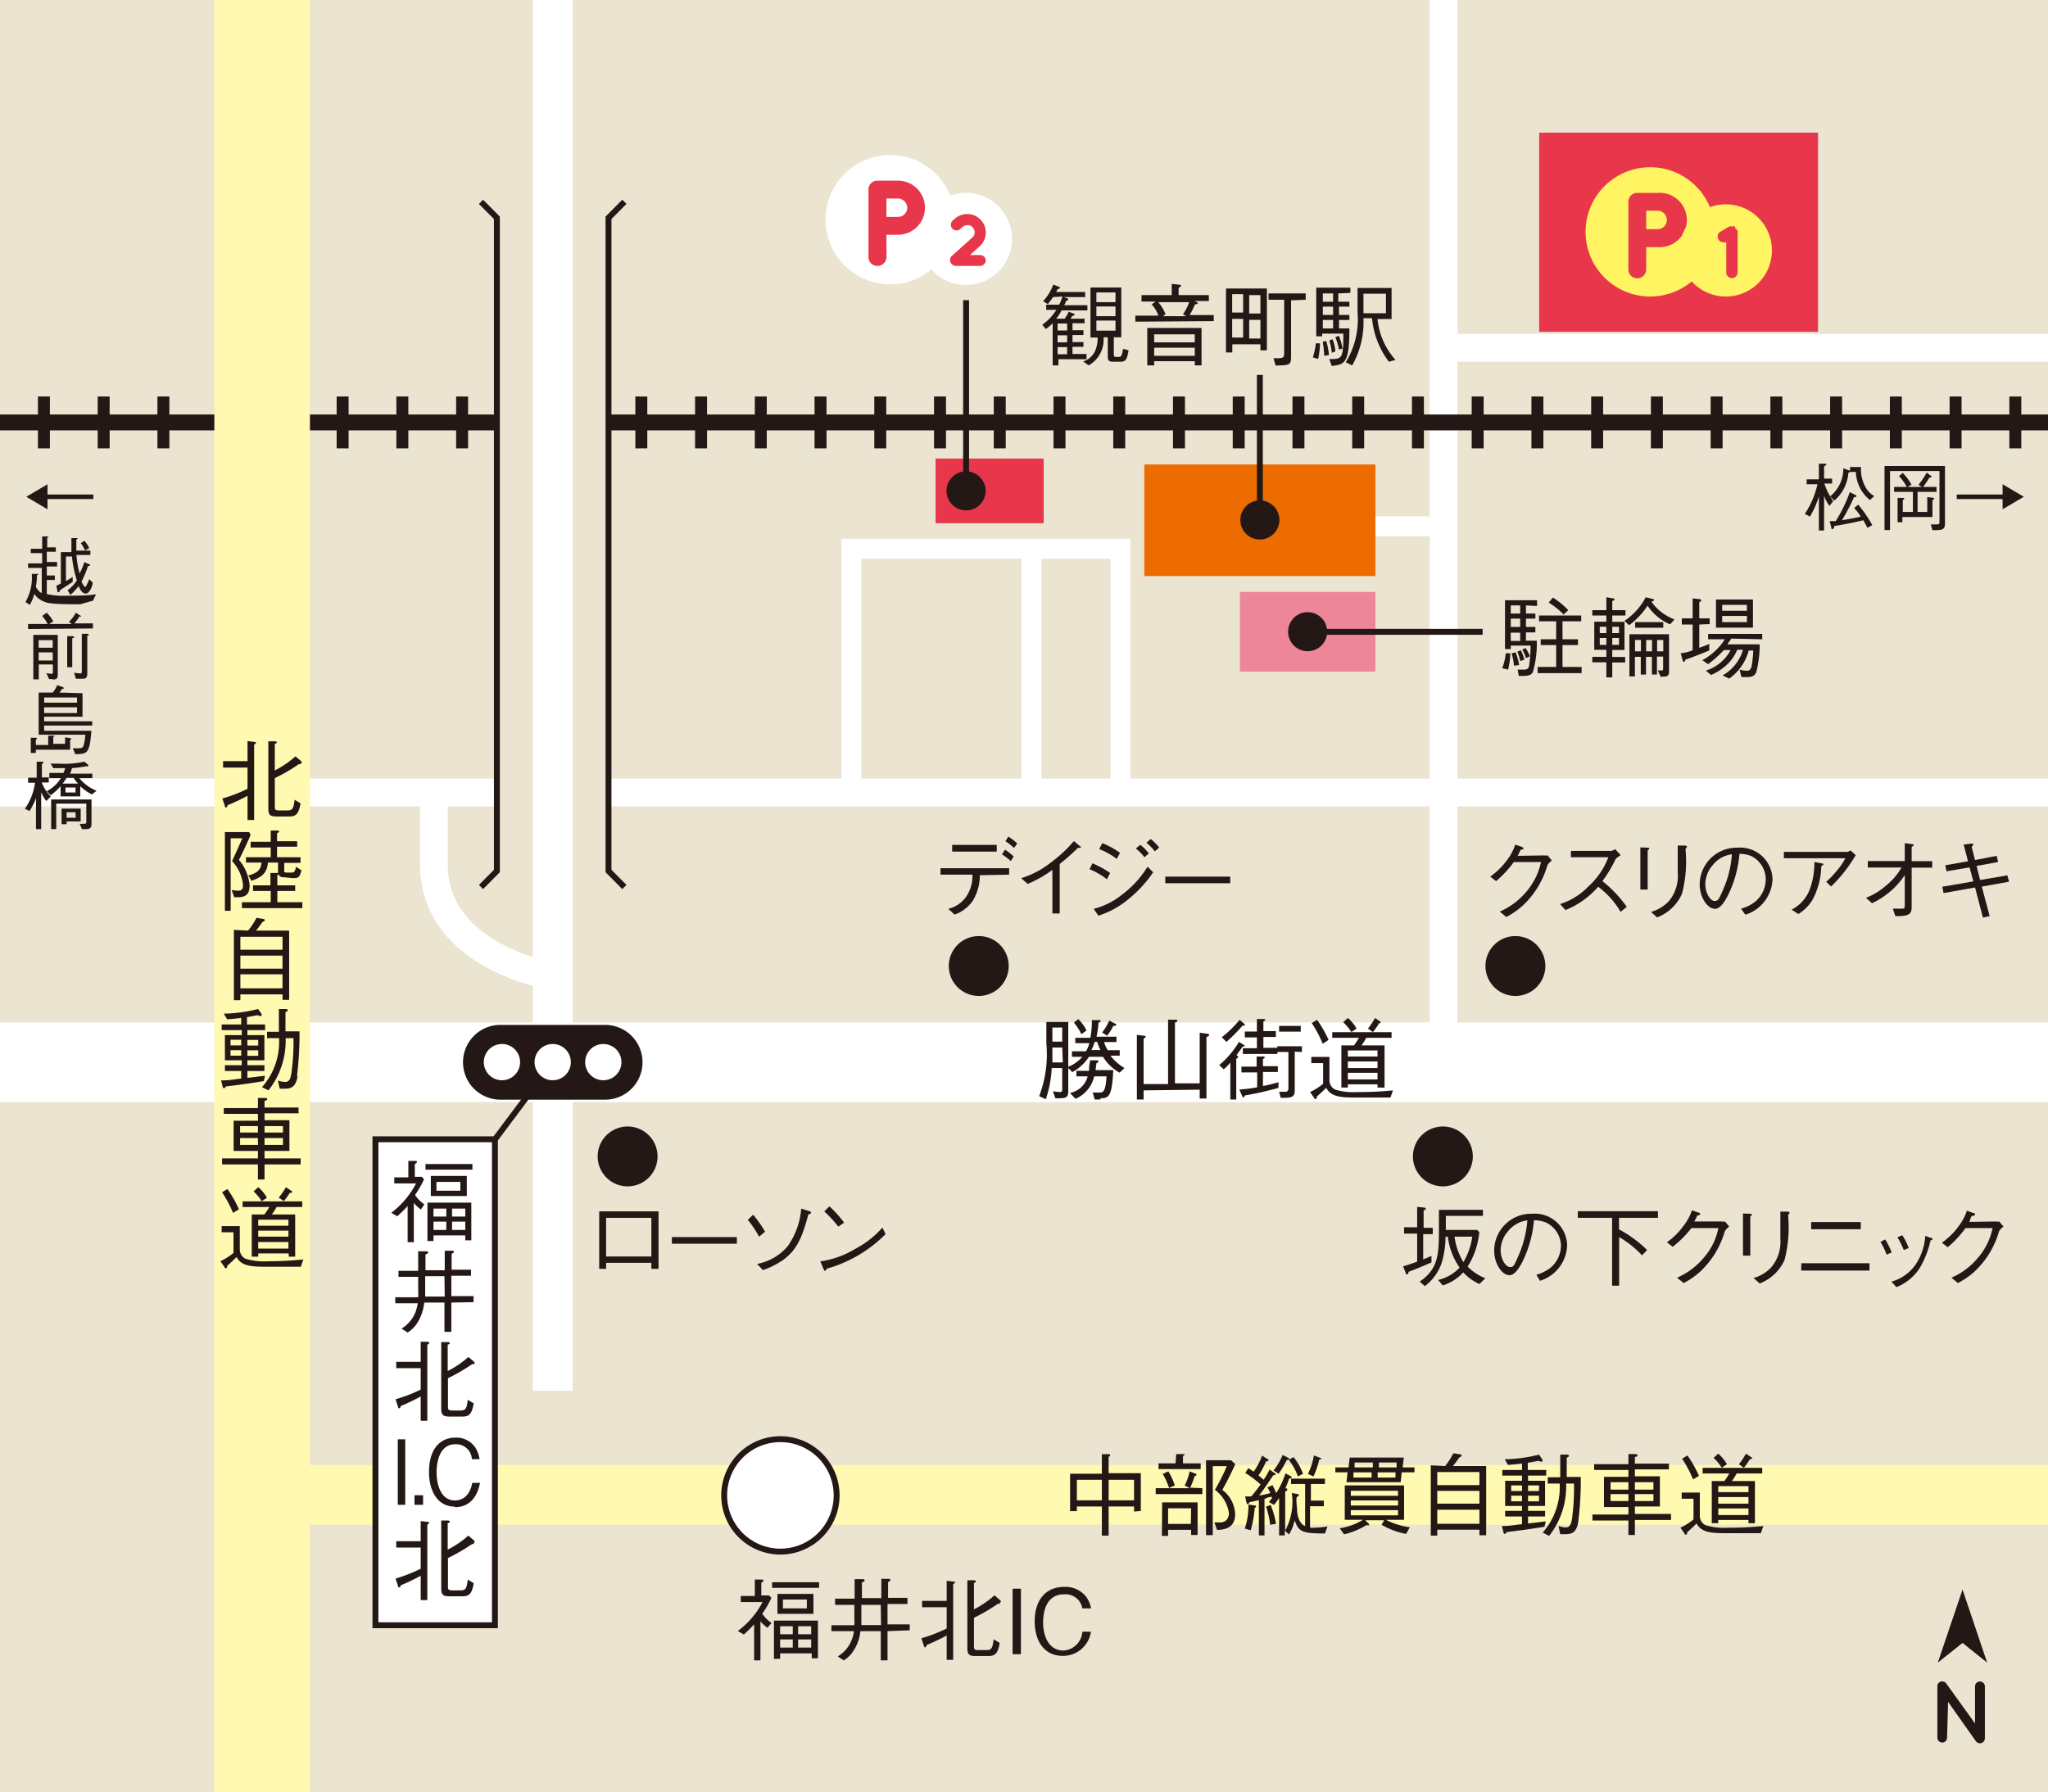 <svg xmlns="http://www.w3.org/2000/svg" xmlns:xlink="http://www.w3.org/1999/xlink" viewBox="0 0 145.7 127.53"><defs><style>.a,.d,.e,.f,.g,.h,.i,.j,.k,.l,.n,.t,.u{fill:none;}.b{clip-path:url(#a);}.c{fill:#eae4d1;}.d,.h,.i,.l{stroke:#fff;}.d,.e,.f,.g,.h,.i,.j,.k,.l,.t,.u{stroke-miterlimit:10;}.d{stroke-width:1.98px;}.e,.f,.g,.n{stroke:#231815;}.e{stroke-width:1.13px;}.f{stroke-width:3.69px;stroke-dasharray:0.85 3.4;}.g,.n{stroke-width:0.42px;}.h{stroke-width:1.42px;}.i{stroke-width:5.67px;}.j,.k{stroke:#fff9b1;}.j{stroke-width:4.25px;}.k{stroke-width:6.8px;}.l{stroke-width:2.83px;}.m{fill:#fff;}.o{fill:#231815;}.p{fill:#e8374a;}.q{fill:#ed6c00;}.r{fill:#ee869a;}.s{fill:#fff462;}.t,.u{stroke:#e8374a;}.t{stroke-width:0.37px;}.u{stroke-width:0.26px;}</style><clipPath id="a"><rect class="a" width="145.7" height="127.56"/></clipPath></defs><g class="b"><rect class="c" width="145.7" height="127.56"/><g class="b"><line class="d" x1="-2.6" y1="56.39" x2="147.9" y2="56.39"/><line class="d" x1="102.7" y1="-6.62" x2="102.7" y2="75.55"/><line class="e" x1="148.2" y1="30.06" x2="-4.37" y2="30.06"/><line class="f" x1="148.05" y1="30.06" x2="-4.52" y2="30.06"/></g><rect class="c" x="35.35" y="15.5" width="7.94" height="46.49"/><polyline class="g" points="34.22 14.36 35.35 15.5 35.35 61.98 34.22 63.12"/><polyline class="g" points="44.42 63.12 43.29 61.98 43.29 15.5 44.42 14.36"/><line class="h" x1="97.85" y1="37.45" x2="102.7" y2="37.45"/><line class="d" x1="102.7" y1="24.75" x2="148.1" y2="24.75"/><line class="i" x1="-2.6" y1="75.59" x2="147.9" y2="75.59"/><line class="j" x1="18.9" y1="106.37" x2="147.9" y2="106.37"/><line class="k" x1="18.65" y1="-7.21" x2="18.65" y2="136.29"/><line class="l" x1="39.32" y1="-39.92" x2="39.32" y2="98.96"/><path class="d" d="M39.32,69.47s-8.45-1.33-8.45-7.95V57"/><rect class="a" width="145.7" height="127.56"/><polyline class="h" points="60.57 56.95 60.57 39.05 79.71 39.05 79.71 56.95"/><line class="h" x1="73.38" y1="39.05" x2="73.38" y2="56.95"/><rect class="m" x="26.71" y="81.07" width="8.5" height="34.58"/><rect class="n" x="26.71" y="81.07" width="8.5" height="34.58"/><path class="o" d="M29.94,86.07a3.11,3.11,0,0,1-.5-.47v2.79H29V85.82a9,9,0,0,1-.74.73l-.42-.25a6.21,6.21,0,0,0,1.76-2.09H28.05v-.43h1V82.61l.48,0c.07,0,.13,0,.13.06s0,.07-.15.16v.91H30l.17.17a6.88,6.88,0,0,1-.64,1.12,2.29,2.29,0,0,0,.66.67Zm.33-3.24h3.34v.4H30.27Zm2.83,5.43v-.35H30.84v.4h-.43V85.58h3.12v2.68Zm-2.45-4.58h2.56v1.43H30.65ZM31.75,86h-.91v.57h.91Zm0,.93h-.91v.59h.91Zm1-2.83h-1.7v.63h1.7ZM33.1,86h-.94v.57h.94Zm0,.93h-.94v.59h.94Z"/><path class="o" d="M32.11,92.69v2.08h-.49V92.69H30.18A3.33,3.33,0,0,1,29.77,94a2.23,2.23,0,0,1-.77.82l-.43-.28a2.43,2.43,0,0,0,1-1.2,3.46,3.46,0,0,0,.15-.6H28.12v-.43h1.63a4.82,4.82,0,0,0,0-.55v-.9h-1.4v-.43h1.4c0-.6,0-.89,0-1.39l.54,0c.1,0,.17,0,.17.08s-.08.1-.19.15v1.12h1.37V89l.52,0s.13,0,.13.07-.07.11-.16.15v1.13h1.38v.43H32.11v1.45h1.58v.43Zm-.49-1.88H30.25v.82c0,.28,0,.41,0,.63h1.39Z"/><path class="o" d="M30.4,95.74v5.36h-.47V99.37a13.18,13.18,0,0,1-1.42.68c0,.08-.06.16-.11.16s-.07,0-.09-.13l-.17-.51a10.56,10.56,0,0,0,1.79-.69V97.36H28.19v-.45h1.74V95.48l.44,0c.07,0,.16,0,.16.07s0,.06-.13.14m3.32,1.38-.13,0a12.63,12.63,0,0,1-1.72,1v2c0,.22,0,.3.34.3h.52c.41,0,.47-.13.55-.76l.42.25c-.14.88-.41.94-.86.94H32c-.42,0-.61-.07-.61-.55V95.5l.48,0s.12,0,.12.07,0,.07-.14.11v1.88a6.45,6.45,0,0,0,1.47-1l.38.32c.06.06.07.09.07.12a.07.07,0,0,1-.07.06"/><rect class="o" x="28.3" y="102.42" width="0.53" height="4.66"/><rect class="o" x="29.49" y="106.4" width="0.61" height="0.68"/><path class="o" d="M32.35,107.21c-1.2,0-1.83-1.09-1.83-2.47s.59-2.44,1.9-2.44a1.61,1.61,0,0,1,1.41.73,2.31,2.31,0,0,1,.29.8h-.55a1.12,1.12,0,0,0-1.17-1.06c-1.26,0-1.34,1.55-1.34,2,0,.9.32,2,1.3,2s1.19-1,1.24-1.25h.55c-.2,1-.73,1.73-1.8,1.73"/><path class="o" d="M30.4,108.5v5.36h-.47v-1.73a15.39,15.39,0,0,1-1.42.68c0,.07-.06.15-.11.15s-.07,0-.09-.12l-.17-.51a11.49,11.49,0,0,0,1.79-.7v-1.51H28.19v-.45h1.74v-1.43l.44.05c.07,0,.16,0,.16.07s0,0-.13.14m3.32,1.37-.13,0a13.75,13.75,0,0,1-1.72,1v2c0,.21,0,.3.34.3h.52c.41,0,.47-.13.55-.77l.42.26c-.14.88-.41.93-.86.93H32c-.42,0-.61-.06-.61-.54v-4.85l.48,0s.12,0,.12.07,0,.07-.14.12v1.88a6.8,6.8,0,0,0,1.47-1l.38.33c.06.06.07.09.07.11a.07.07,0,0,1-.07.06"/><line class="n" x1="35.22" y1="81.07" x2="39.32" y2="75.59"/><path class="o" d="M18.08,53v5.35h-.47V56.63a15.3,15.3,0,0,1-1.42.67c0,.08-.06.16-.11.16s-.07,0-.09-.13l-.17-.51a10.56,10.56,0,0,0,1.79-.69V54.62H15.87v-.46h1.74V52.73l.44.06c.07,0,.16,0,.16.07s0,0-.13.14m3.32,1.37-.13,0a12.36,12.36,0,0,1-1.72,1v2c0,.22,0,.3.34.3h.53c.4,0,.46-.13.54-.76l.42.25c-.14.88-.41.94-.86.94H19.7c-.42,0-.61-.06-.61-.54V52.75l.48,0s.12,0,.12.07-.05.07-.14.11v1.89a6.55,6.55,0,0,0,1.47-1l.38.32c.06.06.07.1.07.12s0,.06-.07.06"/><path class="o" d="M17.83,59.42c-.16.37-.42.95-.83,1.77A3.26,3.26,0,0,1,17.76,63c0,.87-.55.86-1.1.84l-.18-.51a2.7,2.7,0,0,0,.47.05c.22,0,.34-.1.34-.39a2.92,2.92,0,0,0-.78-1.72c.21-.44.42-.91.73-1.62h-.83v5.16H16V59.21h1.73Zm2.31,3a.34.34,0,0,1-.33-.2l-.08.06V63H21v.4H19.73v.8h1.78v.42h-4.3v-.42h2.05v-.8H18V63h1.24v-.88l.46,0h.08v-.74h-.72c-.07.69-.33,1-1.17,1.3l-.22-.38c.67-.19.88-.41.94-.92H17.5V61h1.76v-.69H17.83V59.9h1.43v-.8l.47,0c.07,0,.12,0,.12.07s-.05.07-.14.12v.57h1.43v.39H19.71V61h1.67v.4H20.22v.53c0,.11,0,.16.16.16h.35c.2,0,.26-.07.33-.41l.39.25c-.13.47-.19.56-.59.56Z"/><path class="o" d="M17.65,66.22a5.08,5.08,0,0,0,.6-.91l.47.08c.09,0,.12.06.12.09s-.09.11-.18.14a6,6,0,0,1-.45.6h2.36v4.93H20.1v-.39h-3v.41h-.46v-5Zm2.45.44h-3v.92h3Zm0,1.34h-3v.93h3Zm0,1.33h-3v1h3Z"/><path class="o" d="M17.6,73.3v.36h1.21v1.79H17.6v.35h1.21v.41H17.6v.49l1.25-.15-.08.38c-1.1.18-1.7.26-2.69.38-.06.08-.1.13-.15.13s-.08-.07-.09-.11l-.11-.45c.63,0,.78-.06,1.43-.13v-.54H16V75.8h1.2v-.35H16V73.66h1.2V73.3H15.77v-.4h1.39v-.47a9.84,9.84,0,0,1-1,.1l-.24-.4a10.54,10.54,0,0,0,2.44-.33l.25.35s0,.06,0,.09a.05.05,0,0,1-.06.06.61.61,0,0,1-.22-.06l-.76.14v.52h1.29v.4Zm-.44.69H16.4v.4h.76Zm0,.74H16.4v.39h.76ZM18.37,74H17.6v.4h.77Zm0,.74H17.6v.39h.77Zm2.8,1.86c-.15.87-.58.87-1,.87H19.9l-.13-.58a1.77,1.77,0,0,0,.52.1c.32,0,.39-.3.44-.63a15.52,15.52,0,0,0,.15-2.49h-.56a5.69,5.69,0,0,1-1.22,3.72l-.46-.23a4.84,4.84,0,0,0,1.21-3.49H19v-.45h.84V71.8l.5,0s.13,0,.13.09-.11.11-.16.12v1.38h1a25.45,25.45,0,0,1-.18,3.18"/><path class="o" d="M18.35,78.13l.48,0c.06,0,.18,0,.18.08s-.05.08-.19.13v.47h2.42v.41H18.82v.49h1.77V81.9H18.82v.53h2.57v.43H18.82v1.07h-.47V82.86H15.8v-.43h2.55V81.9H16.62V79.75h1.73v-.49H15.92v-.41h2.43Zm0,2H17.08v.46h1.27Zm0,.85H17.08v.49h1.27Zm1.78-.85H18.82v.46h1.31Zm0,.85H18.82v.49h1.31Z"/><path class="o" d="M21.4,90.14H18.94c-1.11,0-1.77-.06-2.11-.69-.34.33-.49.47-.67.62,0,.1,0,.17-.09.17s-.07,0-.1-.08l-.29-.41a4.75,4.75,0,0,0,.93-.59V87.69h-.84v-.44h1.29v1.66a.74.74,0,0,0,.4.66,4.4,4.4,0,0,0,1.56.18,24.38,24.38,0,0,0,2.56-.13Zm-4.82-3.83a8.84,8.84,0,0,0-.78-1.47l.38-.23A8.5,8.5,0,0,1,17,86.05Zm3.1-.42a5,5,0,0,1-.34.53H21v3h-.46v-.23H18.37v.23h-.46v-3h.9a4.87,4.87,0,0,0,.35-.53h-1.9v-.4H21.5v.4Zm-1.06-.41a3.33,3.33,0,0,0-.58-.7l.33-.3a2.62,2.62,0,0,1,.62.75Zm1.9,1.31H18.37v.43h2.15Zm0,.78H18.37V88h2.15Zm0,.81H18.37v.47h2.15Zm.09-3.49a3.84,3.84,0,0,1-.42.58l-.36-.25a4.71,4.71,0,0,0,.51-.74l.39.26s.05,0,.05.08-.06.05-.17.07"/><path class="o" d="M79.65,76.33a3.2,3.2,0,0,1-1.18-1.13h-1a3.26,3.26,0,0,1-1.18,1.09L76,76v1.65c0,.51-.23.51-.92.5l-.17-.5a3.41,3.41,0,0,0,.49.06c.16,0,.17-.07.17-.21V76h-.75a7.78,7.78,0,0,1-.42,2.22L73.93,78a8.34,8.34,0,0,0,.51-3.75c0-.82,0-1.17,0-1.53H76v3.19a2.52,2.52,0,0,0,1-.71h-.74v-.39h1a2.35,2.35,0,0,0,.24-.58h-1v-.38h1.07a6.7,6.7,0,0,0,.11-1.26l.52,0c.07,0,.1,0,.1.06s-.09.11-.15.12a6.23,6.23,0,0,1-.14,1h1.42v.38h-.88a1.93,1.93,0,0,0,.26.58h.85v.39H79A3.45,3.45,0,0,0,80,76Zm-4.08-1.79h-.7c0,.3,0,.75,0,1.06h.74Zm0-1.42h-.7v1h.7Zm2.72,5.12h-.41l-.14-.5c.12,0,.32,0,.51,0s.41,0,.47-1.15h-.88a2.26,2.26,0,0,1-1.33,1.6l-.39-.42a1.61,1.61,0,0,0,1.26-1.18h-.8v-.39h.9c0-.31,0-.33.08-.75l.48,0s.1,0,.1.08-.08.1-.13.11c-.05.36-.06.4-.07.51H79.2c-.09,1.87-.31,2-.91,2m-1.36-4.56a3.57,3.57,0,0,0-.53-.82l.31-.25a2.83,2.83,0,0,1,.59.81Zm1.13.55h-.18a2.85,2.85,0,0,1-.24.58h.65a2.85,2.85,0,0,1-.23-.58M79.2,73a3.09,3.09,0,0,1-.44.7l-.35-.23a4.44,4.44,0,0,0,.51-.85l.4.22c.06,0,.09,0,.09.08s-.15.09-.21.08"/><path class="o" d="M81.36,77.59v.65h-.48v-4.6l.49.06s.14,0,.14.07-.05.07-.15.13v3.24H83.1V72.56l.53,0c.06,0,.13,0,.13.07s-.06.09-.17.14v4.32h1.76v-3.6l.53.07c.05,0,.14,0,.14.08s-.08.1-.19.17v4.36h-.48v-.63Z"/><path class="o" d="M88.39,74.5l-.42.58c.11.09.12.1.12.13s-.08.11-.14.13v2.9h-.42V75.61a3.36,3.36,0,0,1-.47.48l-.32-.3a6.45,6.45,0,0,0,1.4-1.65l.36.22a.1.1,0,0,1,.06.08s-.08,0-.17.06m0-1.51a11.24,11.24,0,0,1-1.14,1.15l-.33-.33a8.26,8.26,0,0,0,1.27-1.24l.32.27a.16.16,0,0,1,.06.08c0,.06-.09.07-.18.07m2.56,4.42a20.82,20.82,0,0,1-2.39.54c0,.08-.06.13-.11.13s-.07-.06-.08-.09l-.2-.46a11.19,11.19,0,0,0,1.27-.16V76.31H88.32V75.9H89.4v-.72l.49,0s.09,0,.09.06-.1.1-.13.12v.51h1.06v.41H89.85v1c.46-.09.94-.22,1.11-.27ZM88.42,75v-.41h1v-.77h-.86v-.42h.86v-.89l.49,0s.1,0,.1.06-.1.1-.13.12v.68h.89v.42h-.89v.77h1V75Zm3.69-.17v2.77c0,.52-.29.52-1,.52L91,77.69l.43,0c.23,0,.23-.16.23-.29V74.86h-.79v-.41h1.75v.41ZM91,73h1.54v.41H91Z"/><path class="o" d="M98.92,78.1H96.46c-1.11,0-1.77-.06-2.11-.69-.34.33-.49.47-.67.62,0,.11,0,.17-.09.17s-.07,0-.1-.08l-.29-.41a4.31,4.31,0,0,0,.93-.59V75.65h-.84v-.44h1.29v1.66a.74.74,0,0,0,.4.66,4.4,4.4,0,0,0,1.56.18,24.37,24.37,0,0,0,2.56-.12ZM94.1,74.27a8.15,8.15,0,0,0-.78-1.47l.38-.23A8.5,8.5,0,0,1,94.52,74Zm3.1-.42a4.8,4.8,0,0,1-.34.54H98.5v3H98v-.23H95.89v.23h-.46v-3h.9a6.34,6.34,0,0,0,.35-.54h-1.9v-.4H99v.4Zm-1.06-.41a3.6,3.6,0,0,0-.58-.7l.33-.3a2.76,2.76,0,0,1,.62.75ZM98,74.75H95.89v.43H98Zm0,.78H95.89V76H98Zm0,.81H95.89v.47H98Zm.09-3.49a4,4,0,0,1-.42.59l-.35-.25a4.64,4.64,0,0,0,.5-.75l.39.26s0,0,0,.08-.06,0-.17.07"/><path class="o" d="M80.68,107.56v-.36H78.87v2.07h-.48V107.2H76.61v.33h-.48v-2.66h2.26v-1.39l.45,0c.08,0,.14,0,.14.07s0,.08-.11.1v1.18h2.29v2.69Zm-2.29-2.26H76.61v1.46h1.78Zm2.29,0H78.87v1.46h1.81Z"/><path class="o" d="M85.54,105.9v.42H82.22v-.42h2.42l-.36-.2a3.56,3.56,0,0,0,.35-1l.41.16s.08,0,.08.08-.06.08-.13.09a5.25,5.25,0,0,1-.32.83Zm-1.86-2.43.51,0s.11,0,.11,0-.09.12-.14.15v.51h1.26v.41h-3v-.41h1.21Zm-1,3.44h2.52v2.32h-.46v-.37H83.1v.43h-.44Zm.44-2.21a4.84,4.84,0,0,1,.46,1l-.41.18a5.4,5.4,0,0,0-.45-1Zm1.62,2.63H83.1v1.11h1.62Zm3.14-3.14c-.48,1.06-.77,1.55-.92,1.83a2.25,2.25,0,0,1,.91,1.73c0,1-.77,1.1-1.28,1.12l-.2-.54h.33a.66.66,0,0,0,.54-.17.77.77,0,0,0,.17-.49,2.52,2.52,0,0,0-1-1.66,13.24,13.24,0,0,0,.85-1.68h-1v4.91H85.8v-5.33h1.78Z"/><path class="o" d="M94.26,109.12c-1.64,0-1.85-.12-2.16-.93a2.92,2.92,0,0,1-.4,1l-.3-.28v.35H91V106.6c-.16.23-.27.38-.36.49l-.37-.21.22-.27a.32.32,0,0,1,0-.09c-.15,0-.19,0-.53.14v2.6h-.4v-2.51l-.68.15c0,.06-.07.14-.12.14s-.06-.05-.08-.11l-.1-.45a3.71,3.71,0,0,0,.44,0,10.45,10.45,0,0,0,.66-.85,7.86,7.86,0,0,0-1.09-.82l.22-.34.38.25a5.08,5.08,0,0,0,.6-1.14l.37.24s.08,0,.08.08,0,.06-.17.09a5.2,5.2,0,0,1-.54,1,4.34,4.34,0,0,1,.37.31,5.79,5.79,0,0,0,.42-.73l.35.25s.07,0,.07.08,0,.06-.16.08c-.19.29-.54.82-1,1.44a5.64,5.64,0,0,0,.8-.18c-.08-.17-.12-.23-.21-.4l.36-.16a5.86,5.86,0,0,1,.26.57,5.89,5.89,0,0,0,.66-1.41l.37.2a.15.15,0,0,1,.08.1s-.07.06-.19.08a6.67,6.67,0,0,1-.27.69c.11,0,.14,0,.14.09s-.11.12-.15.14v2.78a4.32,4.32,0,0,0,.47-2.68l.39.07c.06,0,.1,0,.1.08s0,.08-.11.12,0,.85,0,.91c0,.39.14,1,.57,1.18v-3h-1v-.38h2.41v.38h-1v1.18h.92v.4H93.2v1.53a1.85,1.85,0,0,0,.31,0,5.92,5.92,0,0,0,.93-.09Zm-5-1.81a7.91,7.91,0,0,1-.28,1.58l-.42-.12a5.3,5.3,0,0,0,.26-1.71l.45.07c.05,0,.09,0,.09.05s0,.07-.1.13m1.1,1.19a6,6,0,0,0-.29-1.29l.33-.12a6.39,6.39,0,0,1,.38,1.35Zm1.19-4.63a5.94,5.94,0,0,1-.59,1l-.36-.24a4,4,0,0,0,.65-1.1l.39.2s.06,0,.06.07,0,.06-.15.1m.79,1.16a4.41,4.41,0,0,0-.66-1.19l.35-.18a4.34,4.34,0,0,1,.67,1.18Zm1.51-1.19a5.33,5.33,0,0,1-.41,1.19l-.39-.18a4.47,4.47,0,0,0,.42-1.31l.46.17c.07,0,.08.06.08.07s0,0-.16.06"/><path class="o" d="M99.72,104.77l-.07.7H95.79l.08-.7H95v-.35h.94l.08-.7h3.85l-.08.7h.84v.35Zm.31,4.38a5.34,5.34,0,0,1-1.74-.65l.18-.32H97.13l.27.27s0,0,0,.08,0,0-.08,0a.32.32,0,0,1-.12,0,5.13,5.13,0,0,1-1.58.65l-.31-.43a4.43,4.43,0,0,0,1.65-.6H95.67v-2.45h4.22v2.45H98.6a5.25,5.25,0,0,0,1.7.53Zm-.57-3.07H96.1v.36h3.36Zm0,.69H96.1v.36h3.36Zm0,.69H96.1v.37h3.36Zm-3.17-2.69,0,.37h1.29l0-.37Zm.08-.7,0,.35h1.3l0-.35Zm1.64.7,0,.37h1.27l0-.37Zm.09-.7,0,.35h1.26l0-.35Z"/><path class="o" d="M102.81,104.32a5.37,5.37,0,0,0,.59-.91l.47.08c.09,0,.12.06.12.09s-.09.1-.18.14c-.18.27-.36.49-.44.6h2.36v4.93h-.48v-.4h-3v.42h-.46v-5Zm2.44.43h-3v.93h3Zm0,1.34h-3V107h3Zm0,1.34h-3v1h3Z"/><path class="o" d="M108.71,105v.37h1.21v1.79h-1.21v.35h1.21v.4h-1.21v.5l1.26-.15-.09.38c-1.09.18-1.69.26-2.68.38-.06.08-.1.13-.15.13s-.08-.07-.09-.11l-.11-.45c.62,0,.77-.06,1.43-.13v-.55h-1.2v-.4h1.2v-.35h-1.2v-1.79h1.2V105h-1.4v-.4h1.4v-.46c-.47.06-.61.07-1,.1l-.23-.4a10.63,10.63,0,0,0,2.44-.33l.24.35a.15.15,0,0,1,0,.09.05.05,0,0,1-.06.06.57.57,0,0,1-.21-.06l-.77.14v.51H110v.4Zm-.43.7h-.77v.4h.77Zm0,.73h-.77v.4h.77Zm1.21-.73h-.78v.4h.78Zm0,.73h-.78v.4h.78Zm2.79,1.87c-.14.87-.58.87-1,.87H111l-.12-.58a1.72,1.72,0,0,0,.52.1c.31,0,.38-.3.44-.63a16.61,16.61,0,0,0,.14-2.49h-.56a5.69,5.69,0,0,1-1.21,3.72l-.46-.23a4.9,4.9,0,0,0,1.21-3.49h-.85v-.45H111v-1.61l.5,0s.12,0,.12.08-.11.11-.16.13v1.38h1a23.67,23.67,0,0,1-.18,3.18"/><path class="o" d="M115.85,103.47l.48,0s.17,0,.17.08,0,.08-.19.13v.47h2.42v.41h-2.42v.49h1.78v2.15h-1.78v.53h2.57v.43h-2.57v1.07h-.46V108.2h-2.56v-.43h2.56v-.53h-1.74v-2.15h1.74v-.49h-2.44v-.41h2.44Zm0,2h-1.27V106h1.27Zm0,.85h-1.27v.49h1.27Zm1.78-.85h-1.32V106h1.32Zm0,.85h-1.32v.49h1.32Z"/><path class="o" d="M125.27,109.1h-2.46c-1.11,0-1.77-.06-2.11-.69-.34.33-.49.47-.67.62,0,.11,0,.17-.09.17s-.07,0-.1-.08l-.29-.41a4.31,4.31,0,0,0,.93-.59v-1.47h-.84v-.44h1.29v1.66a.74.74,0,0,0,.4.66,4.4,4.4,0,0,0,1.56.18,24.37,24.37,0,0,0,2.56-.12Zm-4.82-3.83a8.84,8.84,0,0,0-.78-1.47l.38-.23a8.5,8.5,0,0,1,.82,1.45Zm3.1-.42a4.8,4.8,0,0,1-.34.54h1.64v3h-.46v-.23h-2.15v.23h-.46v-3h.9a6.34,6.34,0,0,0,.35-.54h-1.9v-.4h4.24v.4Zm-1.06-.41a3.6,3.6,0,0,0-.58-.7l.33-.3a3,3,0,0,1,.62.75Zm1.9,1.31h-2.15v.43h2.15Zm0,.78h-2.15V107h2.15Zm0,.81h-2.15v.47h2.15Zm.09-3.49a4,4,0,0,1-.42.59l-.35-.25a4.64,4.64,0,0,0,.5-.75l.39.26s.05,0,.05.08-.06,0-.17.07"/><path class="o" d="M54.6,115.83a2.68,2.68,0,0,1-.5-.46v2.78h-.45v-2.57a9.37,9.37,0,0,1-.73.73l-.43-.25A6,6,0,0,0,54.25,114H52.7v-.43h1v-1.17l.47,0c.07,0,.14,0,.14.07s0,.07-.15.15v.91h.55l.17.17a7,7,0,0,1-.65,1.13,2.41,2.41,0,0,0,.66.66Zm.33-3.24h3.34v.4H54.93ZM57.75,118v-.35H55.5v.39h-.44v-2.72h3.13V118Zm-2.44-4.58h2.56v1.42H55.31Zm1.09,2.3h-.9v.57h.9Zm0,.94h-.9v.58h.9Zm1-2.84h-1.7v.63h1.7Zm.31,1.9h-.93v.57h.93Zm0,.94h-.93v.58h.93Z"/><path class="o" d="M63.14,116.07v2.08h-.48v-2.08H61.21a3,3,0,0,1-.41,1.26,2.14,2.14,0,0,1-.77.82l-.43-.28a2.33,2.33,0,0,0,1-1.2,2.09,2.09,0,0,0,.15-.6H59.15v-.42h1.63a5,5,0,0,0,0-.55v-.9H59.41v-.44H60.8c0-.59,0-.89,0-1.39l.54,0c.1,0,.17,0,.17.09s-.07.09-.19.14v1.12h1.38v-1.37l.52,0s.13,0,.13.07-.08.11-.17.16v1.12h1.38v.44H63.14v1.45h1.58v.42Zm-.48-1.87H61.28V115c0,.28,0,.42,0,.64h1.4Z"/><path class="o" d="M67.81,112.75v5.36h-.46v-1.73a15.56,15.56,0,0,1-1.43.68c0,.07-.06.16-.11.16s-.06,0-.09-.13l-.17-.51a11,11,0,0,0,1.8-.7v-1.51H65.6v-.45h1.75v-1.43l.43.05c.07,0,.16,0,.16.07s0,0-.13.14m3.33,1.37-.14,0a13.3,13.3,0,0,1-1.71,1v2c0,.21,0,.3.33.3h.53c.4,0,.46-.13.54-.77l.43.26c-.14.88-.42.93-.87.93h-.82c-.42,0-.61-.06-.61-.54v-4.85l.48,0s.12,0,.12.07,0,.07-.13.12v1.88a6.7,6.7,0,0,0,1.46-1l.38.33c.06.06.08.09.08.11a.07.07,0,0,1-.07.06"/><rect class="o" x="72.04" y="113.05" width="0.59" height="4.66"/><path class="o" d="M75.61,117.83c-1.34,0-2-1.08-2-2.46s.67-2.45,2.12-2.45a1.88,1.88,0,0,1,1.57.74,2.08,2.08,0,0,1,.32.79H77a1.21,1.21,0,0,0-1.3-1c-1.41,0-1.49,1.54-1.49,2,0,.89.35,2,1.45,2A1.43,1.43,0,0,0,77,116.11h.61a2,2,0,0,1-2,1.72"/><path class="m" d="M55.52,102.41a4,4,0,1,1-4,4,4,4,0,0,1,4-4"/><path class="g" d="M55.52,102.41a4,4,0,1,1-4,4A4,4,0,0,1,55.52,102.41Z"/><path class="o" d="M69.71,62.28a3.55,3.55,0,0,1-.49,1.8,2.6,2.6,0,0,1-1.31,1l-.45-.41a2.17,2.17,0,0,0,1.29-.88,2.62,2.62,0,0,0,.43-1.55H66.91v-.46h4.88v.46Zm1.2-1.68H67.74v-.48h3.17Zm1,.67a5.26,5.26,0,0,0-.63-.48l.23-.33a5,5,0,0,1,.61.49Zm.23-.93a4.05,4.05,0,0,0-.61-.48l.21-.33a4.5,4.5,0,0,1,.63.49Z"/><path class="o" d="M74.87,65v-3.1a8.4,8.4,0,0,1-1.76,1l-.46-.41a6.39,6.39,0,0,0,2.09-1.1,9.78,9.78,0,0,0,1.66-1.54l.44.37a.15.15,0,0,1,.07.11s0,0-.08,0l-.14,0a15.71,15.71,0,0,1-1.3,1.15V65Z"/><path class="o" d="M77.72,61.43a7.25,7.25,0,0,1,1.26.69l-.23.45a5.12,5.12,0,0,0-1.24-.72Zm4.32.64a8.86,8.86,0,0,1-1.71,1.87,6.27,6.27,0,0,1-2.19,1.22l-.33-.49a5.13,5.13,0,0,0,2-1,7.06,7.06,0,0,0,1.83-2ZM78.42,60a5.44,5.44,0,0,1,1.26.69l-.23.43a5.13,5.13,0,0,0-1.25-.7Zm3,1a3.58,3.58,0,0,0-.61-.62l.31-.26a2.94,2.94,0,0,1,.61.61Zm.74-.42a3.84,3.84,0,0,0-.6-.61l.31-.27a4.26,4.26,0,0,1,.6.61Z"/><rect class="o" x="82.9" y="62.38" width="4.62" height="0.47"/><path class="o" d="M71.76,68.73a2.13,2.13,0,1,1-2.12-2.12,2.12,2.12,0,0,1,2.12,2.12"/><path class="o" d="M101.25,87.82v1.8l.59-.25v.46c-.64.28-1.07.46-1.63.67,0,0,0,.18-.11.18s-.09-.08-.1-.12l-.18-.45c.31-.09.52-.16,1-.33v-2h-.93v-.45h.93V85.88l.49.05s.12,0,.12.08-.09.1-.15.11v1.25h.65v.45Zm4,3.55a3.47,3.47,0,0,1-1.15-.83,3.33,3.33,0,0,1-1.46.93l-.33-.39a3,3,0,0,0,1.53-.88A4.89,4.89,0,0,1,103,88h-.16a6.65,6.65,0,0,1-.28,1.88,3.52,3.52,0,0,1-1.19,1.64L101,91.2c1.37-.94,1.37-2,1.37-3.94V86.09h3.13v.43h-2.64v1h2.23l.15.16a5.54,5.54,0,0,1-.83,2.45,3.71,3.71,0,0,0,1.26.83ZM103.48,88a4.62,4.62,0,0,0,.63,1.81,4.8,4.8,0,0,0,.63-1.81Z"/><path class="o" d="M109.3,90.71a3,3,0,0,0,1-.49,2.1,2.1,0,0,0,.75-1.59A1.87,1.87,0,0,0,110,87a2.32,2.32,0,0,0-.87-.17,8.24,8.24,0,0,1-.74,2.79c-.27.57-.62,1.12-1,1.12-.54,0-1.09-.82-1.09-1.74A2.63,2.63,0,0,1,109,86.37a2.3,2.3,0,0,1,2.49,2.26,2.74,2.74,0,0,1-1.93,2.51Zm-2.1-3a2.13,2.13,0,0,0-.44,1.25c0,.69.39,1.2.65,1.2s.28,0,.7-1a7.75,7.75,0,0,0,.55-2.32,2.08,2.08,0,0,0-1.46.89"/><path class="o" d="M115.18,86.66v.82a8.77,8.77,0,0,1,2,1.47l-.36.38a7,7,0,0,0-1.63-1.3v3.46h-.5V86.66h-2.44v-.47h5.7v.47Z"/><path class="o" d="M122.49,86.92a.61.61,0,0,0,.23,0l.3.36c-.25.21-.28.27-.33.39a6.34,6.34,0,0,1-1.61,2.7,5.38,5.38,0,0,1-1.3.93l-.47-.38a5.16,5.16,0,0,0,1.94-1.47,4.49,4.49,0,0,0,1-2.06h-1.92A7.51,7.51,0,0,1,119,88.72l-.41-.32a5.1,5.1,0,0,0,1.18-1.17,3.62,3.62,0,0,0,.6-1.11l.46.17c.12,0,.13.1.13.12s-.09.07-.21.08a2.93,2.93,0,0,1-.22.43Z"/><path class="o" d="M124.51,86.37s.12,0,.12.07,0,0-.11.13v2.78H124v-3Zm.24,4.57a2.65,2.65,0,0,0,1.27-.77,2.8,2.8,0,0,0,.64-2c0-.19,0-1.05,0-1.22s0-.23,0-.73l.52,0s.13,0,.13.08,0,0-.1.17a9.3,9.3,0,0,1-.25,3.18,3.19,3.19,0,0,1-1.77,1.68Z"/><path class="o" d="M128.15,89.89H133v.52h-4.86Zm.7-2.93h3.53v.51h-3.53Z"/><path class="o" d="M134.12,88.2a5.48,5.48,0,0,1,.46.92l-.36.16a4.85,4.85,0,0,0-.44-.91Zm.44,3A3.11,3.11,0,0,0,136.27,90a4.13,4.13,0,0,0,.7-2.06l.33.13c.14,0,.18.07.18.1s0,.06-.14.1a6.56,6.56,0,0,1-.79,2,3.52,3.52,0,0,1-1.63,1.32Zm.77-3.3a3.77,3.77,0,0,1,.46.91l-.35.14a6.9,6.9,0,0,0-.45-.91Z"/><path class="o" d="M142,86.92a.58.58,0,0,0,.23,0l.3.36c-.25.21-.28.27-.33.39a6.24,6.24,0,0,1-1.61,2.7,5.38,5.38,0,0,1-1.3.93l-.46-.38a5.07,5.07,0,0,0,1.93-1.47,4.64,4.64,0,0,0,1-2.06h-1.93a7.37,7.37,0,0,1-1.26,1.36l-.42-.32a5.1,5.1,0,0,0,1.19-1.17,3.76,3.76,0,0,0,.59-1.11l.46.17c.12,0,.13.1.13.12s-.08.07-.2.08-.13.27-.22.43Z"/><path class="o" d="M104.78,82.28a2.13,2.13,0,1,1-2.13-2.12,2.13,2.13,0,0,1,2.13,2.12"/><path class="o" d="M43.12,89.86v.43h-.49V86.2h4.22v4.09h-.51v-.43Zm3.22-3.2H43.12v2.75h3.22Z"/><rect class="o" x="47.8" y="88.03" width="4.62" height="0.47"/><path class="o" d="M53.58,86.44a7.84,7.84,0,0,1,.85,1.21L54,88a7.37,7.37,0,0,0-.8-1.2Zm.28,3.5a3.74,3.74,0,0,0,2.2-1.29A5.36,5.36,0,0,0,57,86l.56.18s.13,0,.13.11-.08.09-.18.12c-.48,1.83-.92,2.62-1.83,3.27a6.09,6.09,0,0,1-1.4.7Z"/><path class="o" d="M63,87.82a9.53,9.53,0,0,1-4.19,2.46s-.07.16-.11.16-.08-.07-.12-.16l-.22-.52a6.65,6.65,0,0,0,2.5-.9,6.74,6.74,0,0,0,1.92-1.51Zm-3.36-.53a8.31,8.31,0,0,0-1-1.09l.37-.36A8.3,8.3,0,0,1,60.05,87Z"/><path class="o" d="M46.78,82.28a2.13,2.13,0,1,1-2.13-2.12,2.13,2.13,0,0,1,2.13,2.12"/><path class="o" d="M109.87,60.87a.58.58,0,0,0,.23,0l.3.36c-.25.21-.28.27-.33.39a6.3,6.3,0,0,1-1.61,2.7,5.38,5.38,0,0,1-1.3.93l-.46-.38a5.18,5.18,0,0,0,1.93-1.47,4.69,4.69,0,0,0,1-2.06h-1.93a8.12,8.12,0,0,1-1.26,1.36l-.42-.32a5.32,5.32,0,0,0,1.19-1.17,3.76,3.76,0,0,0,.59-1.11l.46.16c.12.05.13.11.13.13s-.08.07-.21.08a4.19,4.19,0,0,1-.21.43Z"/><path class="o" d="M115.3,60.85c-.28.19-.29.2-.37.3A9.6,9.6,0,0,1,114,62.7a8.73,8.73,0,0,1,1.73,1.83l-.44.36a5.48,5.48,0,0,0-.81-1.09,5.9,5.9,0,0,0-.78-.7,6.15,6.15,0,0,1-2.33,1.66l-.38-.43a4.77,4.77,0,0,0,2-1.24A5.32,5.32,0,0,0,114.42,61h-2.66v-.45h2.84a.59.59,0,0,0,.3-.13Z"/><path class="o" d="M117.21,60.32c.05,0,.12,0,.12.07s0,0-.11.13V63.3h-.52v-3Zm.25,4.57a2.76,2.76,0,0,0,1.27-.77,2.8,2.8,0,0,0,.63-2c0-.19,0-1.05,0-1.22s0-.23,0-.73l.52,0s.13,0,.13.08,0,0-.1.17a9.07,9.07,0,0,1-.25,3.18,3.16,3.16,0,0,1-1.77,1.68Z"/><path class="o" d="M123.86,64.66a2.83,2.83,0,0,0,1-.49,2.08,2.08,0,0,0,.76-1.59,1.87,1.87,0,0,0-1-1.65,2.14,2.14,0,0,0-.87-.17,8.24,8.24,0,0,1-.74,2.79c-.27.57-.62,1.12-1,1.12-.54,0-1.09-.82-1.09-1.74a2.63,2.63,0,0,1,2.69-2.61,2.3,2.3,0,0,1,2.49,2.26,2.75,2.75,0,0,1-1.93,2.51Zm-2.1-3a2.13,2.13,0,0,0-.44,1.25c0,.69.39,1.2.64,1.2s.29,0,.71-1a7.39,7.39,0,0,0,.54-2.32,2.07,2.07,0,0,0-1.45.89"/><path class="o" d="M126.91,61.07v-.45h4.51a.55.55,0,0,0,.23-.11l.37.34a10.26,10.26,0,0,1-1.75,2.23l-.35-.33a6,6,0,0,0,.72-.75,4.26,4.26,0,0,0,.64-.93Zm.55,3.66a2.71,2.71,0,0,0,1.32-1.52,5.51,5.51,0,0,0,.3-1.87l.54.1c.07,0,.1.05.1.08s0,0-.15.12a5.3,5.3,0,0,1-.63,2.4,3,3,0,0,1-1,1Z"/><path class="o" d="M135.51,62.27a5.65,5.65,0,0,1-2.33,2l-.43-.38a4.79,4.79,0,0,0,1.4-.85,4.48,4.48,0,0,0,1.13-1.31h-2.4v-.46h2.63V60l.52.07c.06,0,.11,0,.11.07s0,0-.14.14v1h1.46v.46H136v2.81c0,.55-.27.65-1.16.64l-.18-.53.6,0c.21,0,.25,0,.25-.27Z"/><path class="o" d="M142.05,60.9l.1.44-1.53.28.25,1,1.94-.33.12.45-1.94.35.56,2.1-.48.1-.56-2.14-2.24.4-.09-.45,2.21-.38-.27-1-1.64.28-.09-.43,1.62-.28-.31-1.19.54-.07s.15,0,.15.06,0,0-.12.18l.24.93Z"/><path class="o" d="M109.94,68.73a2.13,2.13,0,1,1-2.13-2.12,2.13,2.13,0,0,1,2.13,2.12"/><path class="o" d="M35.6,78.25a2.66,2.66,0,0,1,0-5.32h7.45a2.66,2.66,0,0,1,0,5.32Z"/><path class="m" d="M40.61,75.59a1.29,1.29,0,1,1-1.29-1.3,1.29,1.29,0,0,1,1.29,1.3"/><path class="m" d="M37,75.59a1.29,1.29,0,1,1-1.29-1.3A1.29,1.29,0,0,1,37,75.59"/><path class="m" d="M44.21,75.59a1.29,1.29,0,1,1-1.29-1.3,1.29,1.29,0,0,1,1.29,1.3"/><path class="o" d="M130.15,36a3,3,0,0,1-.38-.71v2.46h-.37V35.32a6.2,6.2,0,0,1-.64,1.44l-.36-.19a6.38,6.38,0,0,0,.9-2.11h-.77v-.35h.87V33l.43,0s.1,0,.1.05-.09.1-.16.13v.88h.57v.35h-.55a4.57,4.57,0,0,0,.63,1.25Zm2.7,1.56a5.07,5.07,0,0,0-.29-.54c-.76.18-1.35.3-2.07.41,0,.14-.06.22-.13.22s-.06,0-.08-.12l-.11-.45c.14,0,.22,0,.43,0a10.67,10.67,0,0,0,1-2.06l.39.2s.08,0,.08.08-.07.07-.17.07a14.13,14.13,0,0,1-.86,1.65c.54-.09.88-.15,1.34-.26a3.77,3.77,0,0,0-.47-.61l.29-.24a8.86,8.86,0,0,1,1,1.46Zm-1.35-3.94a2.86,2.86,0,0,1-1,2l-.3-.3a2.55,2.55,0,0,0,.94-2l.39.15c.07,0,.1,0,.1.07s-.06.08-.16.1m1.56,1.94a2.67,2.67,0,0,1-1-2h-.41v-.35h.78a2.58,2.58,0,0,0,.34,1.47,1.5,1.5,0,0,0,.6.6Z"/><path class="o" d="M137.82,37.72a1.79,1.79,0,0,1-.34,0l-.12-.41a2.57,2.57,0,0,0,.44,0c.13,0,.18,0,.18-.19V33.52h-3.52v4.2h-.39V33.16h4.3v4.07c0,.32-.06.49-.55.49M136.42,35v1.43h.69V35.37l.4.05s.09,0,.09.06,0,0-.12.12v1.19h-2.14v.37H135V35.43l.37,0c.08,0,.1,0,.1.06s0,0-.1.1v.84h.72V35h-1.34v-.35h.9a3.35,3.35,0,0,0-.55-.77l.27-.23a4.6,4.6,0,0,1,.62.83l-.28.17h1l-.22-.16a5.5,5.5,0,0,0,.58-.86l.28.21s.05,0,.05.08-.06.06-.13.06c-.2.31-.22.35-.45.67h.95V35Z"/><polygon class="o" points="142.47 36.24 142.47 35.51 139.21 35.51 139.21 35.19 142.47 35.19 142.47 34.46 143.98 35.35 142.47 36.24"/><path class="o" d="M138.52,123.65a.35.35,0,0,1-.34.35.35.35,0,0,1-.35-.35V120h0a.32.32,0,0,1,.14-.29.35.35,0,0,1,.48.07l2.06,2.86V120a.35.35,0,0,1,.34-.35.36.36,0,0,1,.36.35v3.7a.36.36,0,0,1-.36.35.37.37,0,0,1-.26-.12l0,0-2-2.83Z"/><polygon class="o" points="139.62 116.91 137.86 118.31 139.62 113.11 141.37 118.31 139.62 116.91"/><rect class="p" x="109.5" y="9.44" width="19.84" height="14.17"/><rect class="q" x="81.41" y="33.05" width="16.44" height="7.94"/><rect class="r" x="88.21" y="42.12" width="9.64" height="5.67"/><path class="o" d="M74.92,21.14a6,6,0,0,1-.38.5l-.33-.21a3.42,3.42,0,0,0,.72-1.18l.39.15s.08,0,.08.07-.06.08-.15.1a2.21,2.21,0,0,0-.11.21H77.2v.36H75.67l.23.08s.09,0,.09.08-.08.09-.14.11a1.92,1.92,0,0,1-.14.31h1.65v.37H75.53a5,5,0,0,1-.39.59h.6a2.87,2.87,0,0,0,.29-.5l.34.13s.08,0,.08.07-.1.09-.16.1l-.13.2h1V23H76.3v.5h.78v.34H76.3v.5h.78v.34H76.3v.51h1v.37h-2V26h-.41V23a2.74,2.74,0,0,1-.49.41l-.25-.3a3.73,3.73,0,0,0,1-1.06h-.72v-.37h.92a3.36,3.36,0,0,0,.24-.58Zm1,1.88h-.68v.5h.68Zm0,.84h-.68v.5h.68Zm0,.84h-.68v.51h.68Zm4.37.23c-.11.62-.18.81-.58.81h-.5c-.29,0-.4-.07-.4-.36V24h-.3a2.1,2.1,0,0,1-1.06,2l-.39-.28a1.4,1.4,0,0,0,.83-.7,2.36,2.36,0,0,0,.2-1h-.51V20.46h2.19V24h-.53v1.2c0,.2.08.2.17.2h.18c.19,0,.23-.13.31-.58Zm-.93-4.12H78v.69h1.36Zm0,1H78v.69h1.36Zm0,1H78v.72h1.36Z"/><path class="o" d="M80.77,22.89v-.43h1.64a2.25,2.25,0,0,0-.48-.8l.28-.2h-1V21h2.15V20.2l.53.06s.13,0,.13.07-.1.11-.17.15V21H86v.42H85l.14.08s.07,0,.07.07-.16.09-.2.09a4.9,4.9,0,0,1-.38.76h1.72v.43ZM85,26V25.7H82.11V26h-.49V23.34h3.86V26Zm0-2.21H82.11v.57H85Zm0,.95H82.11v.58H85Zm-2.6-3.24a3,3,0,0,1,.52.86l-.19.14h1.66l-.23-.14a3.45,3.45,0,0,0,.44-.86Z"/><path class="o" d="M89.67,24.93V24.5h-2v.58h-.45V20.53h2.91v4.4Zm-1.23-4h-.78v1.31h.78Zm0,1.76h-.78v1.33h.78ZM89.67,21h-.8v1.31h.8Zm0,1.76h-.8v1.33h.8Zm2.18-1.39v4c0,.59-.08.63-1.1.64l-.15-.52.34,0c.35,0,.42-.07.42-.34V21.33H90.25v-.45h2.64v.45Z"/><path class="o" d="M93.77,25.54l-.37-.11a4.8,4.8,0,0,0,.21-1h.3a6.34,6.34,0,0,1-.14,1.15m1.44-4.7v.59H96v.35h-.74v.59H96v.36h-.74v.6H96c0,2.48-.33,2.57-1.26,2.67l-.17-.49c.91,0,1,0,1-1.81H94.06v.19h-.42V20.47h2.43v.37Zm-1,4.44a7,7,0,0,0-.11-1l.25-.06a5.49,5.49,0,0,1,.2,1Zm.63-4.44h-.73v.59h.73Zm0,.94h-.73v.59h.73Zm0,.95h-.73v.6h.73Zm-.09,2.34a4.4,4.4,0,0,0-.18-.88l.23-.09A3,3,0,0,1,95,25Zm.79-.32-.28.08A4.21,4.21,0,0,0,95,24l.24-.11a2.9,2.9,0,0,1,.25.85m3.32,1a6,6,0,0,1-1.2-3.1H97A6.28,6.28,0,0,1,96.2,26l-.46-.22a5.83,5.83,0,0,0,.84-3.55c0-.5,0-1.16,0-1.74H99v2.21h-1a5.07,5.07,0,0,0,1.28,2.91ZM98.6,20.9H97v1.39H98.6Z"/><path class="o" d="M88.24,37a1.39,1.39,0,1,1,1.39,1.39A1.39,1.39,0,0,1,88.24,37"/><path class="o" d="M107.3,47.65l-.43-.1a3.87,3.87,0,0,0,.25-1.06l.33,0a5.78,5.78,0,0,1-.15,1.12m1.26-4.53v.58h.67v.36h-.67v.59h.67V45h-.67v.59h.77a7.22,7.22,0,0,1-.28,2.24c-.15.27-.42.27-1,.27l-.08-.45.42,0c.33,0,.36-.11.4-.31a10.49,10.49,0,0,0,.1-1.4h-1.41v.25h-.41V42.71h2.28v.41Zm-.41,0h-.67v.58h.67Zm0,.94h-.67v.59h.67Zm0,1h-.67v.59h.67Zm-.44,2.35a4.43,4.43,0,0,0-.17-.88l.29-.07a5.44,5.44,0,0,1,.25.9Zm.44-.33a3.22,3.22,0,0,0-.2-.67l.25-.1a4.05,4.05,0,0,1,.25.67Zm.41-.21a3.49,3.49,0,0,0-.26-.61l.23-.11a2.5,2.5,0,0,1,.31.59Zm.83,1.07v-.44h1.32V45.9h-1.1v-.41h1.1V44.21h-1.22V43.8h3v.41h-1.33v1.28h1.1v.41h-1.1v1.56h1.36v.44Zm1.85-4.17a5.19,5.19,0,0,0-1.06-.85l.3-.36a5.8,5.8,0,0,1,1.09.9Z"/><path class="o" d="M114.28,42.5l.48.08s.1,0,.1.06,0,.07-.16.13v.65h.94v.38h-.94v.45h.87v2h-.87v.5h.92v.39h-.92V48.2h-.42V47.13h-1v-.39h1v-.5h-.86v-2h.86V43.8h-1v-.38h1Zm0,2.1h-.47v.45h.47Zm0,.8h-.47v.49h.47Zm.9-.8h-.48v.45h.48Zm0,.8h-.48v.49h.48Zm.39-1.22a4.61,4.61,0,0,0,1.51-1.68l.48.12c.07,0,.1,0,.1.08s-.07.08-.18.11a3.55,3.55,0,0,0,1.65,1.27l-.32.35a3.7,3.7,0,0,1-1.6-1.33,5.46,5.46,0,0,1-1.31,1.39Zm3.17,3.57c0,.22,0,.4-.43.4h-.17l-.2-.44.24,0c.1,0,.14,0,.14-.14v-.85h-.44V48h-.36V46.74h-.42V48h-.37V46.74h-.42v1.39h-.39v-3h2.82Zm-2-2.21h-.42v.81h.42Zm-.41-1.27h2v.4h-2Zm1.2,1.27h-.42v.81h.42Zm.8,0h-.44v.81h.44Z"/><path class="o" d="M120.89,44.44V46.1c.41-.15.53-.2.71-.28v.47c-.56.22-1.12.46-1.7.65,0,.08-.05.15-.11.15s-.08-.08-.1-.17l-.12-.44a2.68,2.68,0,0,0,.85-.21V44.44h-.77V44h.77V42.58l.45.05s.15,0,.15.08,0,.07-.13.14V44h.74v.41Zm2.28,1-.28.41h2.3a7.79,7.79,0,0,1-.25,2c-.16.33-.45.33-.71.33h-.34l-.13-.53a2.27,2.27,0,0,0,.51.08c.1,0,.27,0,.34-.31a7.51,7.51,0,0,0,.12-1.13h-.32a3.59,3.59,0,0,1-1.39,2l-.47-.23A3.06,3.06,0,0,0,124,46.24h-.41a3.11,3.11,0,0,1-.67,1,3.92,3.92,0,0,1-1.19.79l-.37-.31a3,3,0,0,0,1.76-1.46h-.48a8.17,8.17,0,0,1-1.12,1l-.41-.28a4.39,4.39,0,0,0,1.6-1.49h-1.19v-.38h3.85v.38Zm-1.09-2.78h2.63v2h-2.63Zm2.2.38h-1.76v.42h1.76Zm0,.79h-1.76v.44h1.76Z"/><line class="g" x1="89.63" y1="37.02" x2="89.63" y2="26.68"/><path class="o" d="M91.64,45A1.39,1.39,0,1,1,93,46.34,1.39,1.39,0,0,1,91.64,45"/><line class="g" x1="93.03" y1="44.96" x2="105.48" y2="44.96"/><polygon class="o" points="3.38 34.46 3.38 35.19 6.64 35.19 6.64 35.51 3.38 35.51 3.38 36.24 1.87 35.35 3.38 34.46"/><path class="o" d="M1.81,42.84a3.45,3.45,0,0,0,.45-2l.4,0s.09,0,.09,0-.08.09-.12.1a4,4,0,0,1-.08.8,1,1,0,0,0,.42.47v-1.8H2v-.32H3v-.73H2.19v-.31H3v-.88l.41,0s.06,0,.06,0-.08.08-.11.09v.69h.61v.31H3.33v.73h.73v.32H3.33v.64H3.9v.32H3.33v1a4.87,4.87,0,0,0,1.4.12c.65,0,1.4,0,2.1-.1l-.21.45L5.7,43c-.34,0-1.55,0-2-.06a1.78,1.78,0,0,1-1-.38,1.74,1.74,0,0,1-.26-.3,2.86,2.86,0,0,1-.32.78Zm3-.83a2.91,2.91,0,0,0,.66-.71,8.17,8.17,0,0,1-.35-1.7H4.69v1.74a3.58,3.58,0,0,0,.48-.29v.36L4.26,42s0,.14-.11.14-.05,0-.06-.08L4,41.69l.33-.17V39.29h.75c0-.23,0-.61,0-1l.38,0s.08,0,.08,0-.06.08-.11.11c0,.53,0,.66,0,.78h1v.31H5.44a6.42,6.42,0,0,0,.22,1.31A4.12,4.12,0,0,0,6,40l.34.15s.07,0,.07.06-.1.07-.15.07a7,7,0,0,1-.46,1.1c.15.37.27.39.28.39s.2-.32.26-.56l.26.25c0,.16-.21.78-.5.78s-.45-.41-.51-.54a3.73,3.73,0,0,1-.58.63ZM6,38.48a2.07,2.07,0,0,1,.35.52l-.3.17a2.63,2.63,0,0,0-.3-.52Z"/><path class="o" d="M2,44.76V44.4H3.39A3,3,0,0,0,3,43.83l.32-.23a2.54,2.54,0,0,1,.47.62l-.29.18h1.6l-.19-.15a2.85,2.85,0,0,0,.49-.65l.3.2s.06,0,.06.07,0,0-.12,0a2.14,2.14,0,0,1-.36.49H6.61v.36Zm1.73,3.56H3.49L3.3,47.9l.36.05c.1,0,.1-.06.1-.14v-.53h-1v1.06H2.37V45.18H4.11V48c0,.26-.05.35-.36.35m0-2.8h-1v.54h1Zm0,.87h-1V47h1Zm1.39-.94v2H4.78V45.27l.35,0s.14,0,.14.06,0,.05-.12.08m1.06-.19V47.9c0,.35-.11.4-.38.4H5.4l-.13-.43a4.24,4.24,0,0,0,.44.05c.08,0,.11,0,.11-.17V45.1l.37,0s.13,0,.13.06-.06.06-.11.08"/><path class="o" d="M4.63,52.47l.35.05s.09,0,.09.06,0,0-.08.08v.69H2.55v.23H2.19V52.5l.34,0c.07,0,.1,0,.1.06s0,0-.08.07v.38h.88v-.66l.34,0c.06,0,.12,0,.12,0s-.06.08-.1.1v.48h.84Zm1.24-3.14V51H3.14v.33H6.56v.3H3.14V52H6.5c-.12,1.65-.31,1.66-1.15,1.66l-.17-.42a3.44,3.44,0,0,0,.46,0c.24,0,.29-.08.35-.36a4.78,4.78,0,0,0,.08-.6H2.75v-3h1a1.82,1.82,0,0,0,.32-.53l.35.13s.11,0,.11.09,0,0-.13.07a2.07,2.07,0,0,1-.17.24Zm-.39.3H3.14V50H5.48Zm0,.7H3.14v.41H5.48Z"/><path class="o" d="M3.29,57a3,3,0,0,1-.36-.62V59H2.56V56.79a4.11,4.11,0,0,1-.46.92l-.33-.16a4.18,4.18,0,0,0,.72-1.85H2v-.36h.61V54.2l.4,0s.08,0,.08.06,0,0-.11.12v.94h.49v.36h-.5a3,3,0,0,0,.64,1Zm3.25-.47a3.54,3.54,0,0,1-.83-.58v.72H4.31v-.73a3.55,3.55,0,0,1-.71.65l-.27-.29a2.56,2.56,0,0,0,1-.93H3.51V55h1a1.61,1.61,0,0,0,.13-.34H3.79l-.19-.32.57,0A6.74,6.74,0,0,0,6,54.2l.23.18a.12.12,0,0,1,.06.09s0,.06-.07.06l-.1,0a9.12,9.12,0,0,1-1,.13,1.7,1.7,0,0,1-.14.39H6.57v.32H5.64a3.07,3.07,0,0,0,1.23.9ZM6.24,59l-.41,0-.16-.38h.21c.26,0,.26,0,.26-.2V57.19H4V59H3.64V56.89H6.51v1.66c0,.19,0,.42-.27.43m-1.5-.53v.2H4.38V57.54H5.74v.91Zm.5-3.1H4.73a2.55,2.55,0,0,1-.28.41H5.56a1.85,1.85,0,0,1-.32-.41m.13.69H4.66v.35h.71Zm0,1.76H4.74v.39h.65Z"/><path class="s" d="M122,16.51a4.6,4.6,0,1,0-4.6,4.59,4.6,4.6,0,0,0,4.6-4.59"/><path class="p" d="M117.93,17.4h-1v1.77a.45.45,0,0,1-.9,0V14.36a.45.45,0,0,1,.45-.45h1.46a1.75,1.75,0,1,1,0,3.49m-1-.91h1a.84.84,0,0,0,.84-.83.85.85,0,0,0-.84-.85h-1Z"/><path class="t" d="M117.93,17.4h-1v1.77a.45.45,0,0,1-.9,0V14.36a.45.45,0,0,1,.45-.45h1.46a1.75,1.75,0,1,1,0,3.49Zm-1-.91h1a.84.84,0,0,0,.84-.83.85.85,0,0,0-.84-.85h-1Z"/><path class="s" d="M126.06,17.82a3.28,3.28,0,1,0-3.28,3.28,3.28,3.28,0,0,0,3.28-3.28"/><path class="p" d="M123.49,16.46v2.93a.28.28,0,0,1-.28.27.27.27,0,0,1-.27-.27V17l-.2.11a.23.23,0,0,1-.14,0,.27.27,0,0,1-.23-.14.26.26,0,0,1,.09-.37l.61-.36s0,0,0,0l0,0h.24s0,0,0,0h0l0,0s0,0,0,0v0h0v0l0,0v.05s0,0,0,0Z"/><path class="u" d="M123.49,16.46v2.93a.28.28,0,0,1-.28.27.27.27,0,0,1-.27-.27V17l-.2.11a.23.23,0,0,1-.14,0,.27.27,0,0,1-.23-.14.26.26,0,0,1,.09-.37l.61-.36s0,0,0,0l0,0h.24s0,0,0,0h0l0,0s0,0,0,0v0h0v0l0,0v.05s0,0,0,0Z"/><path class="m" d="M67.93,15.63a4.6,4.6,0,1,0-4.6,4.6,4.6,4.6,0,0,0,4.6-4.6"/><path class="p" d="M63.88,16.52h-1v1.77a.46.46,0,0,1-.46.45.45.45,0,0,1-.45-.45v-4.8a.44.44,0,0,1,.45-.45h1.46a1.74,1.74,0,1,1,0,3.48m-1-.9h1a.85.85,0,0,0,.85-.83.86.86,0,0,0-.85-.85h-1Z"/><path class="t" d="M63.88,16.52h-1v1.77a.46.46,0,0,1-.46.45.45.45,0,0,1-.45-.45v-4.8a.44.44,0,0,1,.45-.45h1.46a1.74,1.74,0,1,1,0,3.48Zm-1-.9h1a.85.85,0,0,0,.85-.83.86.86,0,0,0-.85-.85h-1Z"/><path class="m" d="M72,17a3.28,3.28,0,1,0-3.28,3.28A3.28,3.28,0,0,0,72,17"/><path class="p" d="M70,18.52a.27.27,0,0,1-.27.27H68a.27.27,0,0,1-.2-.09.27.27,0,0,1,0-.39L69.26,17a.62.62,0,0,0,.21-.47.63.63,0,0,0-.17-.43.59.59,0,0,0-.47-.21.62.62,0,0,0-.43.16l-.16.14a.27.27,0,0,1-.38,0,.27.27,0,0,1,0-.39l.15-.14a1.21,1.21,0,0,1,.8-.3,1.18,1.18,0,0,1,.88.39,1.15,1.15,0,0,1,.31.8,1.18,1.18,0,0,1-.39.88l-.94.85h1.06a.27.27,0,0,1,.27.28"/><path class="u" d="M70,18.52a.27.27,0,0,1-.27.27H68a.27.27,0,0,1-.2-.09.27.27,0,0,1,0-.39L69.26,17a.62.62,0,0,0,.21-.47.63.63,0,0,0-.17-.43.59.59,0,0,0-.47-.21.62.62,0,0,0-.43.16l-.16.14a.27.27,0,0,1-.38,0,.27.27,0,0,1,0-.39l.15-.14a1.21,1.21,0,0,1,.8-.3,1.18,1.18,0,0,1,.88.39,1.15,1.15,0,0,1,.31.8,1.18,1.18,0,0,1-.39.88l-.94.85h1.06A.27.27,0,0,1,70,18.52Z"/><rect class="p" x="66.56" y="32.63" width="7.69" height="4.6"/><path class="o" d="M70.12,34.93a1.39,1.39,0,1,1-1.39-1.39,1.39,1.39,0,0,1,1.39,1.39"/><line class="g" x1="68.73" y1="34.97" x2="68.73" y2="21.36"/></g></svg>